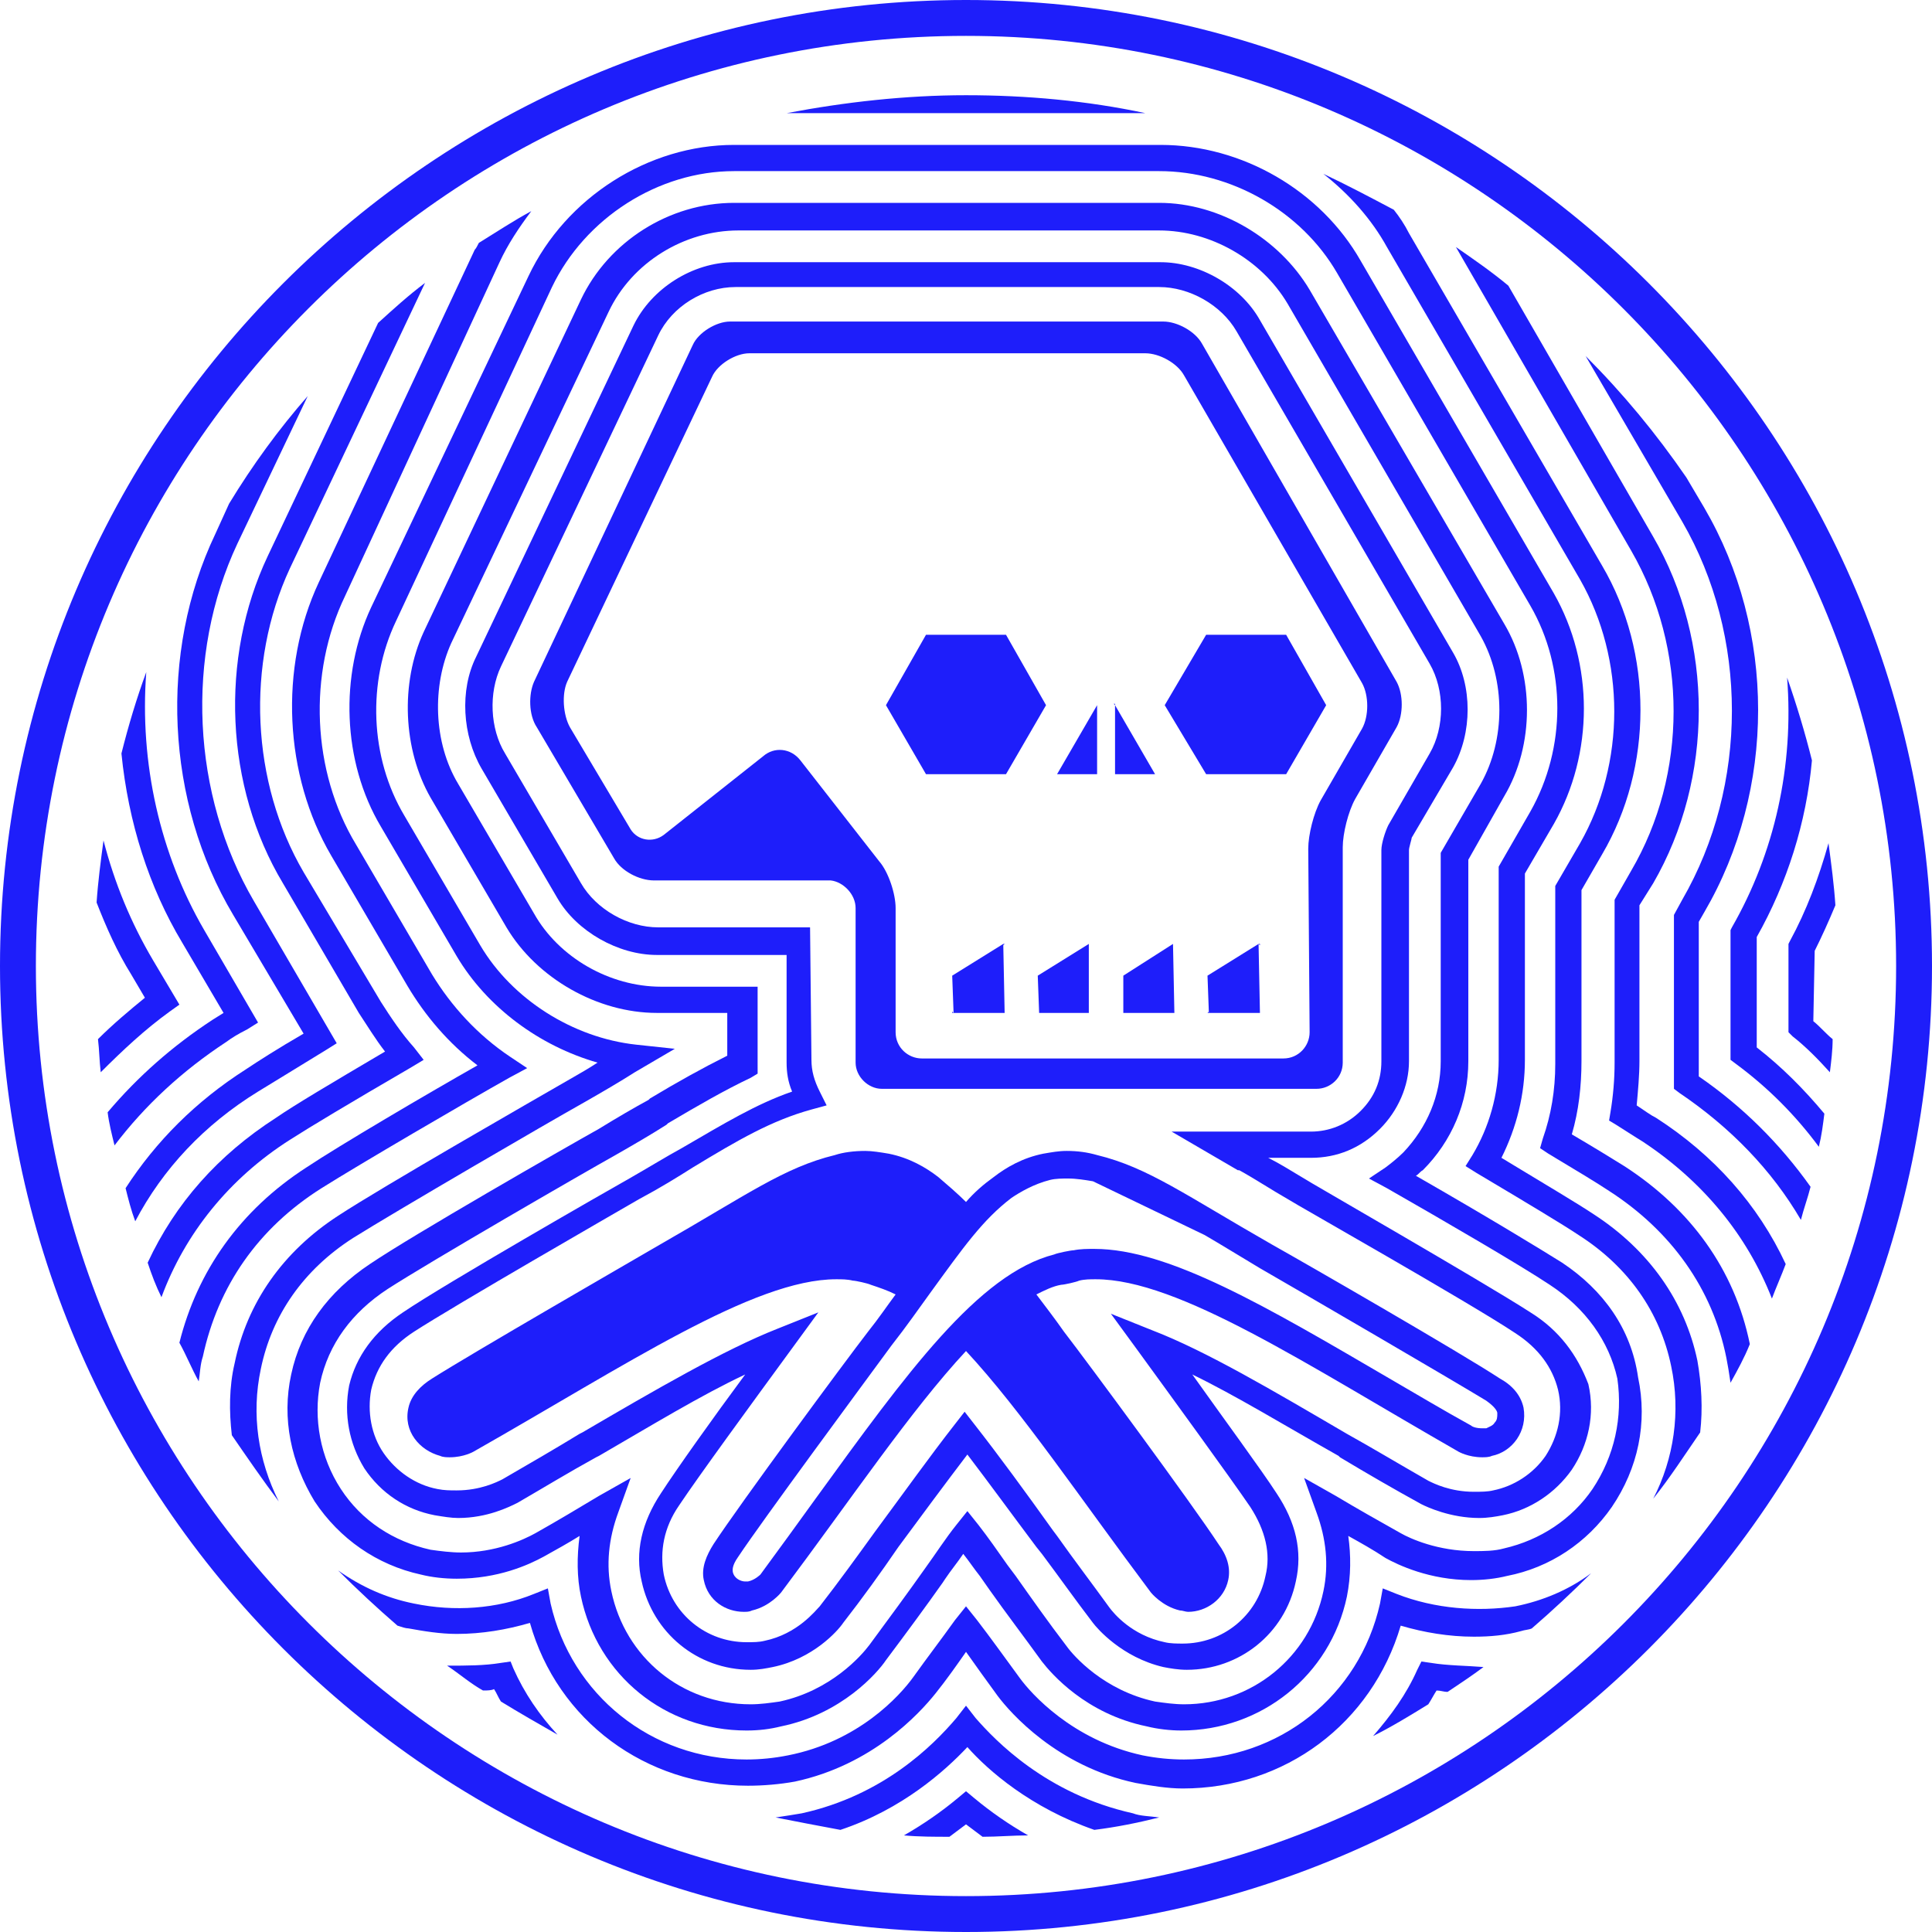 <?xml version="1.0" encoding="utf-8"?>
<!-- Generator: Adobe Illustrator 17.0.0, SVG Export Plug-In . SVG Version: 6.00 Build 0)  -->
<!DOCTYPE svg PUBLIC "-//W3C//DTD SVG 1.1//EN" "http://www.w3.org/Graphics/SVG/1.1/DTD/svg11.dtd">
<svg version="1.1" id="Layer_1" xmlns="http://www.w3.org/2000/svg" xmlns:xlink="http://www.w3.org/1999/xlink" x="0px" y="0px"
	 width="140px" height="140px" viewBox="0 0 140 140" style="enable-background:new 0 0 140 140;" xml:space="preserve">
<style type="text/css">
	.st0{fill:#1E1EFA;}
</style>
<g>
	<polygon class="st0" points="72.7,68.5 72.8,68.4 72.7,68.4 	"/>
	<polygon class="st0" points="69,70.7 69.1,73.4 72.8,73.4 72.7,68.4 	"/>
	<polygon class="st0" points="85.1,68.5 85.1,68.4 85.1,68.4 	"/>
	<path class="st0" d="M101.2,115.5l-1-0.4l-0.2,1.1c-1.5,6.7-7.3,11.3-14.2,11.3c-1,0-2-0.1-3-0.3c-5.1-1.1-8.1-4.5-8.9-5.6
		c-1.1-1.5-2.1-2.9-3.1-4.2l-0.8-1l-0.8,1c-1,1.4-2,2.7-3,4.1c-1,1.4-4,4.7-9.1,5.7c-1,0.2-2,0.3-3,0.3c-6.9,0-12.7-4.7-14.2-11.3
		l-0.2-1.1l-1,0.4c-2.7,1.1-5.8,1.3-8.7,0.7c-2-0.4-3.8-1.2-5.5-2.4c1.4,1.4,2.8,2.7,4.3,4c0.3,0.1,0.6,0.2,0.8,0.2
		c1.1,0.2,2.3,0.4,3.5,0.4c1.8,0,3.6-0.3,5.3-0.8c2,7.1,8.4,11.8,15.8,11.8c1.1,0,2.3-0.1,3.4-0.3c5.6-1.2,9-4.9,10.2-6.4
		c0.8-1,1.5-2,2.2-3c0.7,1,1.5,2.1,2.3,3.2c0.9,1.2,4.3,5.1,10,6.3c1.1,0.2,2.3,0.4,3.4,0.4c7.4,0,13.7-4.7,15.8-11.8
		c1.7,0.5,3.5,0.8,5.3,0.8c1.2,0,2.3-0.1,3.4-0.4c0.3-0.1,0.6-0.1,0.8-0.2c1.5-1.3,2.9-2.6,4.3-4c-1.6,1.2-3.5,2-5.5,2.4
		C107.1,116.8,104,116.6,101.2,115.5z"/>
	<polygon class="st0" points="75.2,73.4 75.2,73.4 75.2,73.3 	"/>
	<polygon class="st0" points="81.4,73.4 81.4,73.4 81.4,73.3 	"/>
	<polygon class="st0" points="81.4,70.7 81.4,73.4 85.1,73.4 85,68.4 	"/>
	<polygon class="st0" points="78.9,68.5 78.9,68.4 78.9,68.4 	"/>
	<polygon class="st0" points="75.2,70.7 75.3,73.4 78.9,73.4 78.9,68.4 	"/>
	<path class="st0" d="M16.4,75.5c0.4-0.3,0.9-0.6,1.5-0.9l0.8-0.5l-3.9-6.7c-3.2-5.5-4.7-12.1-4.2-18.7c-0.7,1.9-1.3,3.9-1.8,5.9
		c0.5,5,2,9.7,4.4,13.7l3,5.1c-0.3,0.2-0.5,0.3-0.8,0.5c-2.9,1.9-5.4,4.1-7.6,6.7c0.1,0.8,0.3,1.6,0.5,2.4
		C10.5,80.1,13.2,77.6,16.4,75.5z"/>
	<path class="st0" d="M18.7,79.1c1-0.6,2.6-1.6,4.9-3l0.8-0.5l-6-10.3c-4.5-7.7-5-17.8-1.2-25.9l5.1-10.7c-2.1,2.4-4,5-5.7,7.8
		l-1,2.2c-4.1,8.6-3.6,19.4,1.3,27.6l5.1,8.6c-1.9,1.1-3.3,2-4.2,2.6c-3.6,2.3-6.5,5.2-8.7,8.6c0.2,0.8,0.4,1.6,0.7,2.4
		C11.8,84.7,14.8,81.5,18.7,79.1z"/>
	<path class="st0" d="M37,120.4l-0.7,0.1c-1.2,0.2-2.5,0.2-3.9,0.2c0.9,0.6,1.7,1.3,2.6,1.8c0.3,0,0.6,0,0.8-0.1
		c0.2,0.3,0.3,0.6,0.5,0.9c1.3,0.8,2.7,1.6,4.1,2.4c-1.3-1.4-2.4-3-3.2-4.8L37,120.4z"/>
	<path class="st0" d="M70,129.8l-0.6,0.5c-1.2,1-2.5,1.9-3.9,2.7c1.1,0.1,2.2,0.1,3.3,0.1c0.4-0.3,0.8-0.6,1.2-0.9
		c0.4,0.3,0.8,0.6,1.2,0.9c1.1,0,2.2-0.1,3.3-0.1c-1.4-0.8-2.7-1.7-3.9-2.7L70,129.8z"/>
	<path class="st0" d="M23.3,86.1c2.7-1.7,10.4-6.2,13.6-8l1.3-0.7l-1.2-0.8c-2.4-1.6-4.3-3.7-5.7-6l-5.5-9.4
		c-3.2-5.3-3.5-12.4-0.8-18L36.2,19c0.6-1.3,1.4-2.5,2.3-3.7c-1.3,0.7-2.5,1.5-3.8,2.3c-0.1,0.2-0.2,0.4-0.3,0.5L23.1,42.2
		C20.2,48.4,20.6,56.2,24,62l5.5,9.4c1.3,2.2,3,4.2,5.1,5.8c-3.7,2.1-10,5.8-12.4,7.4c-4.8,3.1-7.9,7.5-9.2,12.7
		c0.5,0.9,0.9,1.9,1.4,2.8c0.1-0.6,0.1-1.2,0.3-1.8C15.8,93.2,18.7,89,23.3,86.1z"/>
	<path class="st0" d="M21,82.6c1.4-0.9,4.4-2.7,8.7-5.2l1-0.6L30,75.9c-0.9-1-1.7-2.2-2.4-3.3L22,63.2c-3.8-6.5-4.2-15.1-1-22
		l9.8-20.7c-1.2,0.9-2.3,1.9-3.4,2.9l-8,16.9c-3.5,7.4-3.1,16.7,1.1,23.7l5.5,9.4c0.6,0.9,1.2,1.9,1.9,2.8C24,78.5,21.3,80.1,20,81
		c-4.2,2.7-7.3,6.2-9.3,10.5c0.3,0.9,0.6,1.7,1,2.5C13.4,89.4,16.6,85.4,21,82.6z"/>
	<path class="st0" d="M13,72.8l-1.9-3.2c-1.6-2.7-2.8-5.6-3.6-8.7c-0.2,1.5-0.4,3-0.5,4.5c0.7,1.8,1.5,3.6,2.5,5.2l1,1.7
		c-1.1,0.9-2.3,1.9-3.4,3c0.1,0.8,0.1,1.6,0.2,2.4c1.6-1.6,3.2-3.1,5-4.4L13,72.8z"/>
	<path class="st0" d="M103.7,120.5l-0.7-0.1l-0.3,0.6c-0.8,1.8-1.9,3.3-3.2,4.8c1.4-0.7,2.7-1.5,4-2.3c0.2-0.3,0.4-0.7,0.6-1
		c0.3,0,0.5,0.1,0.8,0.1c0.9-0.6,1.8-1.2,2.6-1.8C106.3,120.7,104.9,120.7,103.7,120.5z"/>
	<path class="st0" d="M70,6.9c-4.4,0-8.8,0.5-13,1.3h26C78.8,7.3,74.4,6.9,70,6.9z"/>
	<path class="st0" d="M70.7,124.5l-0.7-0.9l-0.7,0.9c-1.7,2-5.3,5.6-11.2,6.9c-0.6,0.1-1.2,0.2-1.9,0.3c1.5,0.3,3.1,0.6,4.7,0.9
		c4.5-1.5,7.6-4.3,9.2-6c1.5,1.7,4.6,4.4,9.2,6c1.6-0.2,3.1-0.5,4.7-0.9c-0.7-0.1-1.4-0.1-1.9-0.3C75.8,130,72.1,126.1,70.7,124.5z"
		/>
	<polygon class="st0" points="69,73.4 69.1,73.4 69,73.3 	"/>
	<path class="st0" d="M115.5,88c-1.2-0.8-3.4-2.1-6.7-4.1c1.1-2.2,1.7-4.6,1.7-7.1l0-13.5l2.1-3.6c2.9-5.1,2.9-11.6,0-16.7l-14-24.1
		c-2.9-5.1-8.6-8.4-14.5-8.4H53.2C47,10.5,41,14.3,38.3,20L26.9,44c-2.3,4.9-2.1,11.2,0.7,15.9l5.5,9.4c2.2,3.7,6,6.5,10.2,7.7
		c-0.6,0.4-1.3,0.8-2,1.2c-2.6,1.5-13.6,7.8-16.8,9.9c-4,2.6-6.6,6.3-7.5,10.7c-0.4,1.7-0.4,3.5-0.2,5.2c1.1,1.6,2.2,3.2,3.4,4.8
		c-1.5-3-2-6.3-1.3-9.6c0.8-3.9,3.1-7.2,6.7-9.5c3.2-2,14.2-8.4,16.7-9.8c1.4-0.8,2.6-1.5,3.7-2.2l2.9-1.7l-2.8-0.3
		c-4.6-0.5-9-3.3-11.3-7.2l-5.5-9.4c-2.5-4.2-2.7-9.7-0.6-14.1L40,20.8c2.4-5,7.7-8.4,13.2-8.4H84c5.2,0,10.3,2.9,12.9,7.4l14,24.1
		c2.6,4.5,2.6,10.3,0,14.9l-2.3,4l0,14c0,2.5-0.7,4.9-1.9,6.9l-0.5,0.8l0.8,0.5c3.7,2.2,6.2,3.7,7.4,4.5c3.6,2.3,5.9,5.6,6.7,9.5
		c0.7,3.3,0.2,6.7-1.3,9.6c1.2-1.5,2.3-3.2,3.4-4.8c0.2-1.7,0.1-3.5-0.2-5.2C122.1,94.3,119.5,90.6,115.5,88z"/>
	<path class="st0" d="M108.7,99.9c-2.9-1.9-14-8.3-16.5-9.7c-6.3-3.6-9-5.6-12.7-6.5c-0.7-0.2-1.4-0.3-2.2-0.3
		c-0.6,0-1.1,0.1-1.7,0.2c-1.5,0.3-2.7,1-3.6,1.7c-0.7,0.5-1.4,1.1-2,1.8c-0.6-0.6-1.3-1.2-2-1.8c-0.9-0.7-2.1-1.4-3.6-1.7
		c-0.6-0.1-1.2-0.2-1.7-0.2c-0.8,0-1.6,0.1-2.2,0.3c-3.7,0.9-6.4,2.9-12.7,6.5c-2.4,1.4-13.5,7.8-16.5,9.7c-0.8,0.5-1.5,1.2-1.7,2.1
		c-0.4,1.7,0.8,3.1,2.3,3.5c0.2,0.1,0.5,0.1,0.7,0.1c1,0,1.7-0.4,1.7-0.4c11.1-6.3,20.3-12.5,26.3-12.5c0.4,0,0.8,0,1.2,0.1
		c0.2,0,1.1,0.2,1.3,0.3c0.6,0.2,1.2,0.4,1.8,0.7c-0.6,0.8-1.2,1.7-2,2.7c-1.7,2.2-9.3,12.5-11.2,15.4c-0.5,0.8-0.9,1.7-0.7,2.6
		c0.3,1.5,1.6,2.3,2.9,2.3c0.2,0,0.4,0,0.6-0.1c1.3-0.3,2.1-1.3,2.1-1.3c5.1-6.8,9.4-13.2,13.4-17.5c4,4.3,8.3,10.7,13.4,17.5
		c0,0,0.8,1,2.1,1.3c0.2,0,0.4,0.1,0.6,0.1c1.3,0,2.6-0.9,2.9-2.3c0.2-0.9-0.1-1.8-0.7-2.6c-1.9-2.9-9.5-13.2-11.2-15.4
		c-0.7-1-1.4-1.9-2-2.7c0.6-0.3,1.2-0.6,1.8-0.7c0.2,0,1.1-0.2,1.3-0.3c0.4-0.1,0.8-0.1,1.2-0.1c6,0,15.3,6.2,26.3,12.5
		c0,0,0.7,0.4,1.7,0.4c0.2,0,0.5,0,0.7-0.1c1.5-0.3,2.6-1.8,2.3-3.5C110.2,101.1,109.6,100.4,108.7,99.9z M108.3,103.1
		c-0.1,0.2-0.4,0.3-0.6,0.4c-0.1,0-0.2,0-0.3,0c-0.4,0-0.7-0.1-0.8-0.2c-2-1.1-4-2.3-5.9-3.4c-8.9-5.2-16-9.4-21.4-9.4
		c-0.5,0-1,0-1.5,0.1c-0.2,0-1.2,0.2-1.4,0.3c-5.5,1.4-10.7,8.6-17.3,17.7c-1.3,1.8-2.6,3.6-4,5.5c0,0-0.4,0.4-0.9,0.5
		c-0.1,0-0.1,0-0.2,0c-0.3,0-0.8-0.2-0.9-0.7c0-0.1-0.1-0.4,0.4-1.1c1.8-2.7,8.9-12.3,11.1-15.3c1.1-1.4,2-2.7,2.8-3.8
		c2.4-3.3,3.8-5.3,5.9-6.9c0.6-0.4,1.6-1,2.8-1.3c0.4-0.1,0.9-0.1,1.3-0.1c0.6,0,1.2,0.1,1.8,0.2l8.1,3.9c1.2,0.7,2.5,1.5,4,2.4
		c3.3,1.9,13.6,7.9,16.4,9.6c0.7,0.5,0.8,0.8,0.8,0.9C108.5,102.7,108.5,102.9,108.3,103.1z"/>
	<path class="st0" d="M110.9,95.1c-3.4-2.2-16.3-9.6-16.4-9.7c-1-0.6-1.8-1.1-2.6-1.5H95c1.9,0,3.6-0.7,5-2.1
		c1.3-1.3,2.1-3.1,2.1-4.9l0-15.3c0-0.2,0.2-0.8,0.2-0.9l3-5.1c1.4-2.5,1.4-5.9,0-8.3l-14-24.1c-1.4-2.5-4.4-4.2-7.2-4.2H53.2
		c-3,0-6,1.9-7.3,4.6l-11.4,24c-1.2,2.4-1,5.7,0.4,8.1l5.5,9.4c1.4,2.4,4.4,4.1,7.2,4.1H57l0,7.8c0,0.7,0.1,1.4,0.4,2.1
		c-2.6,0.9-4.9,2.3-8,4.1c-1.1,0.6-2.4,1.4-3.8,2.2c-1.6,0.9-13.3,7.6-16.4,9.7c-2.1,1.4-3.4,3.2-3.9,5.3c-0.4,2.1,0,4.2,1.1,6
		c1.2,1.8,3,3,5.1,3.4c0.6,0.1,1.2,0.2,1.7,0.2c2.1,0,3.7-0.8,4.3-1.1c1.9-1.1,3.7-2.2,5.7-3.3l0.2-0.1c3.8-2.2,7.4-4.4,10.6-5.9
		c-2.3,3.1-5,6.9-6.1,8.6c-1.4,2.1-1.9,4.3-1.4,6.4c0.8,3.7,4,6.4,7.9,6.4c0.6,0,1.1-0.1,1.6-0.2c2.9-0.6,4.7-2.6,5.1-3.2
		c1.4-1.8,2.7-3.6,4-5.5c1.7-2.3,3.4-4.6,5-6.7c1.6,2.1,3.2,4.3,5,6.7l0.4,0.5c1.2,1.6,2.4,3.3,3.7,5c0.3,0.4,2.1,2.5,5.1,3.2
		c0.5,0.1,1.1,0.2,1.7,0.2c3.8,0,7.1-2.6,7.9-6.4c0.5-2.2,0-4.3-1.4-6.4c-1.1-1.7-3.9-5.5-6.1-8.6c3.1,1.5,6.7,3.7,10.6,5.9l0.1,0.1
		c2,1.2,3.9,2.3,5.9,3.4c0.4,0.2,2.1,1,4.2,1c0.6,0,1.2-0.1,1.7-0.2c2-0.4,3.8-1.6,5-3.3c1.2-1.8,1.7-4,1.2-6.2
		C114.3,98.2,113,96.4,110.9,95.1z M112,105.5c-0.9,1.3-2.3,2.2-3.8,2.5c-0.4,0.1-0.9,0.1-1.4,0.1c-1.7,0-2.9-0.6-3.3-0.8
		c-2.1-1.2-4.1-2.4-5.9-3.4c-5.3-3.1-10.2-6-14.1-7.5l-3-1.2l1.9,2.6c2.4,3.3,6.7,9.2,8.2,11.4c1.1,1.7,1.5,3.4,1.1,5
		c-0.6,2.9-3.1,4.9-6,4.9c-0.4,0-0.9,0-1.3-0.1c-2.4-0.5-3.7-2.1-4-2.5c-1.3-1.8-2.6-3.5-3.8-5.2l-0.3-0.4c-2-2.8-3.9-5.4-5.7-7.7
		l-0.7-0.9l-0.7,0.9c-1.8,2.3-3.8,5.1-5.8,7.8c-1.3,1.8-2.6,3.6-4,5.4c-0.3,0.3-1.6,2-4,2.5c-0.4,0.1-0.8,0.1-1.3,0.1
		c-2.9,0-5.4-2-6-4.9c-0.3-1.7,0-3.4,1.1-5c1.4-2.1,5.2-7.3,8.2-11.4l1.9-2.6l-3,1.2c-3.8,1.5-8.8,4.4-14.1,7.5l-0.2,0.1
		c-1.8,1.1-3.7,2.2-5.6,3.3c-0.4,0.2-1.6,0.8-3.3,0.8c-0.5,0-0.9,0-1.4-0.1c-1.6-0.3-3-1.3-3.9-2.6s-1.2-3-0.9-4.6
		c0.4-1.7,1.4-3.1,3.1-4.2c3.1-2,14.4-8.5,16.3-9.6c1.5-0.8,2.8-1.6,3.9-2.3c3.3-2,5.7-3.4,8.6-4.2l1.1-0.3l-0.5-1
		c-0.4-0.8-0.6-1.5-0.6-2.3l-0.1-9.6H47.7c-2.2,0-4.5-1.3-5.6-3.2l-5.5-9.4c-1.1-1.8-1.2-4.4-0.3-6.3l11.4-24c1-2.1,3.3-3.5,5.6-3.5
		H84c2.2,0,4.5,1.3,5.6,3.2l14,24.1c1.1,1.9,1.1,4.6,0,6.5l-3,5.2c-0.2,0.4-0.5,1.3-0.5,1.8l0,15.3c0,1.4-0.5,2.6-1.5,3.6
		c-1,1-2.3,1.5-3.6,1.5H84.9l4.8,2.8l0.1,0c1.1,0.6,2.3,1.4,3.7,2.2c0.1,0.1,13,7.4,16.3,9.6c1.7,1.1,2.7,2.5,3.1,4.1
		C113.3,102.4,112.9,104.1,112,105.5z"/>
	<path class="st0" d="M117.7,84.5c-0.8-0.5-2.1-1.3-3.8-2.3c0.5-1.7,0.7-3.5,0.7-5.3l0-12.4l1.5-2.6c3.7-6.3,3.7-14.6,0-20.9
		l-14-24.1c-0.3-0.6-0.7-1.2-1.1-1.7c-1.7-0.9-3.4-1.8-5.1-2.6c1.9,1.5,3.5,3.3,4.6,5.3l14,24.1c3.3,5.8,3.3,13.3,0,19.1l-1.8,3.1
		l0,12.9c0,1.9-0.3,3.7-0.9,5.4l-0.2,0.7l0.6,0.4c2,1.2,3.5,2.1,4.4,2.7c4.5,2.9,7.5,7.1,8.5,12.1c0.1,0.5,0.2,1.1,0.3,1.8
		c0.5-0.9,1-1.8,1.4-2.8C125.7,92,122.5,87.6,117.7,84.5z"/>
	<path class="st0" d="M113.2,91.5c-1.6-1-5.2-3.2-10.6-6.3c0.2-0.1,0.3-0.3,0.5-0.4c2.1-2.1,3.3-4.9,3.3-7.9l0-14.6l2.6-4.6
		c2.2-3.7,2.2-8.8,0-12.5L94.9,21c-2.2-3.7-6.5-6.3-10.9-6.3H53.2c-4.7,0-9.1,2.8-11.1,7L30.7,45.8c-1.7,3.7-1.5,8.5,0.5,12l5.5,9.4
		c2.2,3.7,6.6,6.2,10.9,6.2h5.1l0,3.1c-1.8,0.9-3.6,1.9-5.6,3.1l-0.1,0.1c-1.1,0.6-2.3,1.3-3.6,2.1c-2.5,1.4-13.5,7.7-16.6,9.8
		c-3,2-5,4.7-5.7,8c-0.7,3.2,0,6.4,1.7,9.2c1.8,2.7,4.5,4.6,7.7,5.3c0.8,0.2,1.7,0.3,2.6,0.3c3,0,5.2-1,6.3-1.6
		c0.9-0.5,1.8-1,2.6-1.5c-0.2,1.5-0.2,3,0.1,4.4c1.2,5.7,6.1,9.7,12,9.7c0.9,0,1.7-0.1,2.5-0.3c4.4-0.9,7-3.9,7.6-4.8
		c1.5-2,2.9-3.9,4.1-5.6l0.2-0.3c0.4-0.6,0.9-1.2,1.3-1.8c0.4,0.5,0.8,1.1,1.2,1.6l0.7,1c1.2,1.7,2.5,3.4,3.8,5.2
		c0.7,0.9,3.2,3.8,7.6,4.7c0.8,0.2,1.7,0.3,2.5,0.3c5.8,0,10.8-4,12-9.7c0.3-1.5,0.3-3,0.1-4.4c0.9,0.5,1.8,1,2.7,1.6
		c0.9,0.5,3.2,1.6,6.2,1.6c0.9,0,1.8-0.1,2.6-0.3c3.1-0.6,5.8-2.4,7.6-5c1.9-2.8,2.6-6.1,1.9-9.4C118.2,96.3,116.2,93.5,113.2,91.5z
		 M115.4,107.9c-1.5,2.2-3.8,3.7-6.4,4.3c-0.7,0.2-1.5,0.2-2.2,0.2c-2.6,0-4.6-0.9-5.3-1.3c-1.6-0.9-3.2-1.8-4.7-2.7l-2.3-1.3
		l0.9,2.5c0.7,1.9,0.9,3.8,0.5,5.7c-1,4.8-5.2,8.2-10.1,8.2c-0.7,0-1.4-0.1-2.1-0.2c-3.7-0.8-5.9-3.3-6.4-4
		c-1.3-1.7-2.5-3.4-3.7-5.1l-0.6-0.8c-0.7-1-1.4-2-2.1-2.9l-0.8-1l-0.8,1c-0.8,1-1.5,2.1-2.3,3.2c-1.2,1.7-2.6,3.6-4,5.5
		c-0.6,0.8-2.8,3.3-6.5,4.1c-0.7,0.1-1.4,0.2-2.1,0.2c-5,0-9.1-3.4-10.1-8.2c-0.4-1.9-0.2-3.8,0.5-5.7l0.9-2.5l-2.3,1.3
		c-1.5,0.9-3,1.8-4.6,2.7c-0.9,0.5-2.9,1.4-5.4,1.4c-0.7,0-1.5-0.1-2.2-0.2c-2.7-0.6-5-2.1-6.5-4.4c-1.5-2.3-2-5.1-1.5-7.7
		c0.6-2.8,2.3-5.1,4.9-6.8c3.1-2,14-8.3,16.5-9.7c1.4-0.8,2.6-1.5,3.7-2.2l0.1-0.1c2.2-1.3,4.1-2.4,6-3.3l0.5-0.3V77
		c0,0,0-4.6,0-4.6l0-0.9h-7c-3.7,0-7.4-2.1-9.2-5.3l-5.5-9.4c-1.8-3-1.9-7.1-0.5-10.2l11.4-24c1.7-3.6,5.5-5.9,9.4-5.9H84
		c3.7,0,7.4,2.1,9.3,5.3l14,24.1c1.8,3.2,1.8,7.5,0,10.7l-2.9,5l0,15.1c0,2.5-1,4.8-2.7,6.6c-0.4,0.4-0.9,0.8-1.3,1.1l-1.2,0.8
		l1.3,0.7c4.2,2.4,9.7,5.6,11.8,7c2.6,1.7,4.3,4.1,4.9,6.8C117.6,102.7,117,105.5,115.4,107.9z"/>
	<path class="st0" d="M127.3,75.9l0-8c2.2-3.9,3.6-8.3,4-12.8c-0.5-2-1.1-4-1.8-6c0.5,6.4-0.9,12.7-4,18.1l-0.1,0.2l0,9.4l0.4,0.3
		c2.3,1.7,4.3,3.7,6,6c0.2-0.8,0.3-1.6,0.4-2.4C130.7,78.9,129.1,77.3,127.3,75.9z"/>
	<path class="st0" d="M120,81c-0.4-0.2-0.8-0.5-1.4-0.9c0.1-1.1,0.2-2.2,0.2-3.2l0-11.3l1-1.6c4.4-7.6,4.4-17.5,0-25.1l-10.5-18.2
		c-1.2-1-2.5-1.9-3.8-2.8l12.7,22c4.1,7.1,4.1,16.2,0,23.2l-1.2,2.1l0,11.8c0,1.2-0.1,2.4-0.3,3.6l-0.1,0.6l0.5,0.3
		c0.8,0.5,1.4,0.9,1.9,1.2c4.4,2.9,7.6,6.8,9.4,11.4c0.3-0.8,0.7-1.7,1-2.5C127.4,87.3,124.2,83.7,120,81z"/>
	<path class="st0" d="M131.5,68.9c0.5-1,1-2.1,1.5-3.3c-0.1-1.5-0.3-3-0.5-4.5c-0.7,2.5-1.6,4.9-2.8,7.1l-0.1,0.2l0,6.4l0.3,0.3
		c0.9,0.7,1.8,1.6,2.7,2.6c0.1-0.8,0.2-1.6,0.2-2.4c-0.5-0.4-0.9-0.9-1.4-1.3L131.5,68.9z"/>
	<path class="st0" d="M123.1,78c0-0.4,0-0.7,0-1.1l0-10.1l0.4-0.7c5.2-8.9,5.2-20.4,0-29.3l-1.3-2.2c-2.2-3.2-4.6-6.1-7.3-8.8l7,12
		c4.8,8.3,4.8,19.1,0,27.4l-0.6,1.1l0,10.6c0,0.5,0,1,0,1.5l0,0.5l0.4,0.3c3.7,2.5,6.7,5.6,8.8,9.2c0.2-0.8,0.5-1.6,0.7-2.4
		C129,82.9,126.3,80.2,123.1,78z"/>
	<polygon class="st0" points="83.7,56.1 80.8,51.1 80.8,56.1 	"/>
	<polygon class="st0" points="93.2,56.1 96.1,51.1 93.2,46 87.4,46 84.4,51.1 87.4,56.1 	"/>
	<polygon class="st0" points="91.3,68.5 91.3,68.4 91.2,68.4 	"/>
	<polygon class="st0" points="80.8,51 80.7,51 80.8,51.1 	"/>
	<polygon class="st0" points="87.5,70.7 87.6,73.4 91.3,73.4 91.2,68.4 	"/>
	<polygon class="st0" points="87.5,73.4 87.6,73.4 87.6,73.3 	"/>
	<polygon class="st0" points="72.9,56.1 75.8,51.1 72.9,46 67.1,46 64.2,51.1 67.1,56.1 	"/>
	<polygon class="st0" points="79.5,56.1 79.5,51.1 76.6,56.1 	"/>
	<polygon class="st0" points="79.5,51 79.5,51.1 79.5,51 	"/>
	<path class="st0" d="M62,65.8L62,77c0,1,0.9,1.9,1.9,1.9h31.5c1,0,1.9-0.8,1.9-1.9l0-15.6c0-1,0.4-2.6,0.9-3.5l3-5.2
		c0.5-0.9,0.5-2.4,0-3.3L87.1,24.9c-0.5-0.9-1.8-1.6-2.8-1.6H52.9c-1,0-2.3,0.8-2.7,1.7L38.7,49.4c-0.4,0.9-0.4,2.4,0.2,3.3l5.6,9.5
		c0.5,0.9,1.8,1.6,2.9,1.6h12.8C61.1,63.9,62,64.8,62,65.8z M55.3,54.8l-7.2,5.7c-0.8,0.6-1.9,0.4-2.4-0.4l-4.4-7.4
		c-0.5-0.9-0.6-2.4-0.2-3.3l10.5-22.1c0.4-0.9,1.7-1.7,2.7-1.7H83c1,0,2.3,0.7,2.8,1.6l12.9,22.3c0.5,0.9,0.5,2.4,0,3.3l-3,5.2
		c-0.5,0.9-0.9,2.5-0.9,3.5l0.1,13.3c0,1-0.8,1.9-1.9,1.9H66.8c-1,0-1.9-0.8-1.9-1.9l0-9c0-1-0.5-2.6-1.2-3.4L58,55.1
		C57.3,54.2,56.1,54.1,55.3,54.8z"/>
	<path class="st0" d="M70,0C31.4,0,0,31.4,0,70s31.4,70,70,70s70-31.4,70-70S108.6,0,70,0z M70,137.4c-37.2,0-67.4-30.3-67.4-67.4
		C2.6,32.8,32.8,2.6,70,2.6s67.4,30.3,67.4,67.4C137.4,107.2,107.2,137.4,70,137.4z"/>
</g>
</svg>
